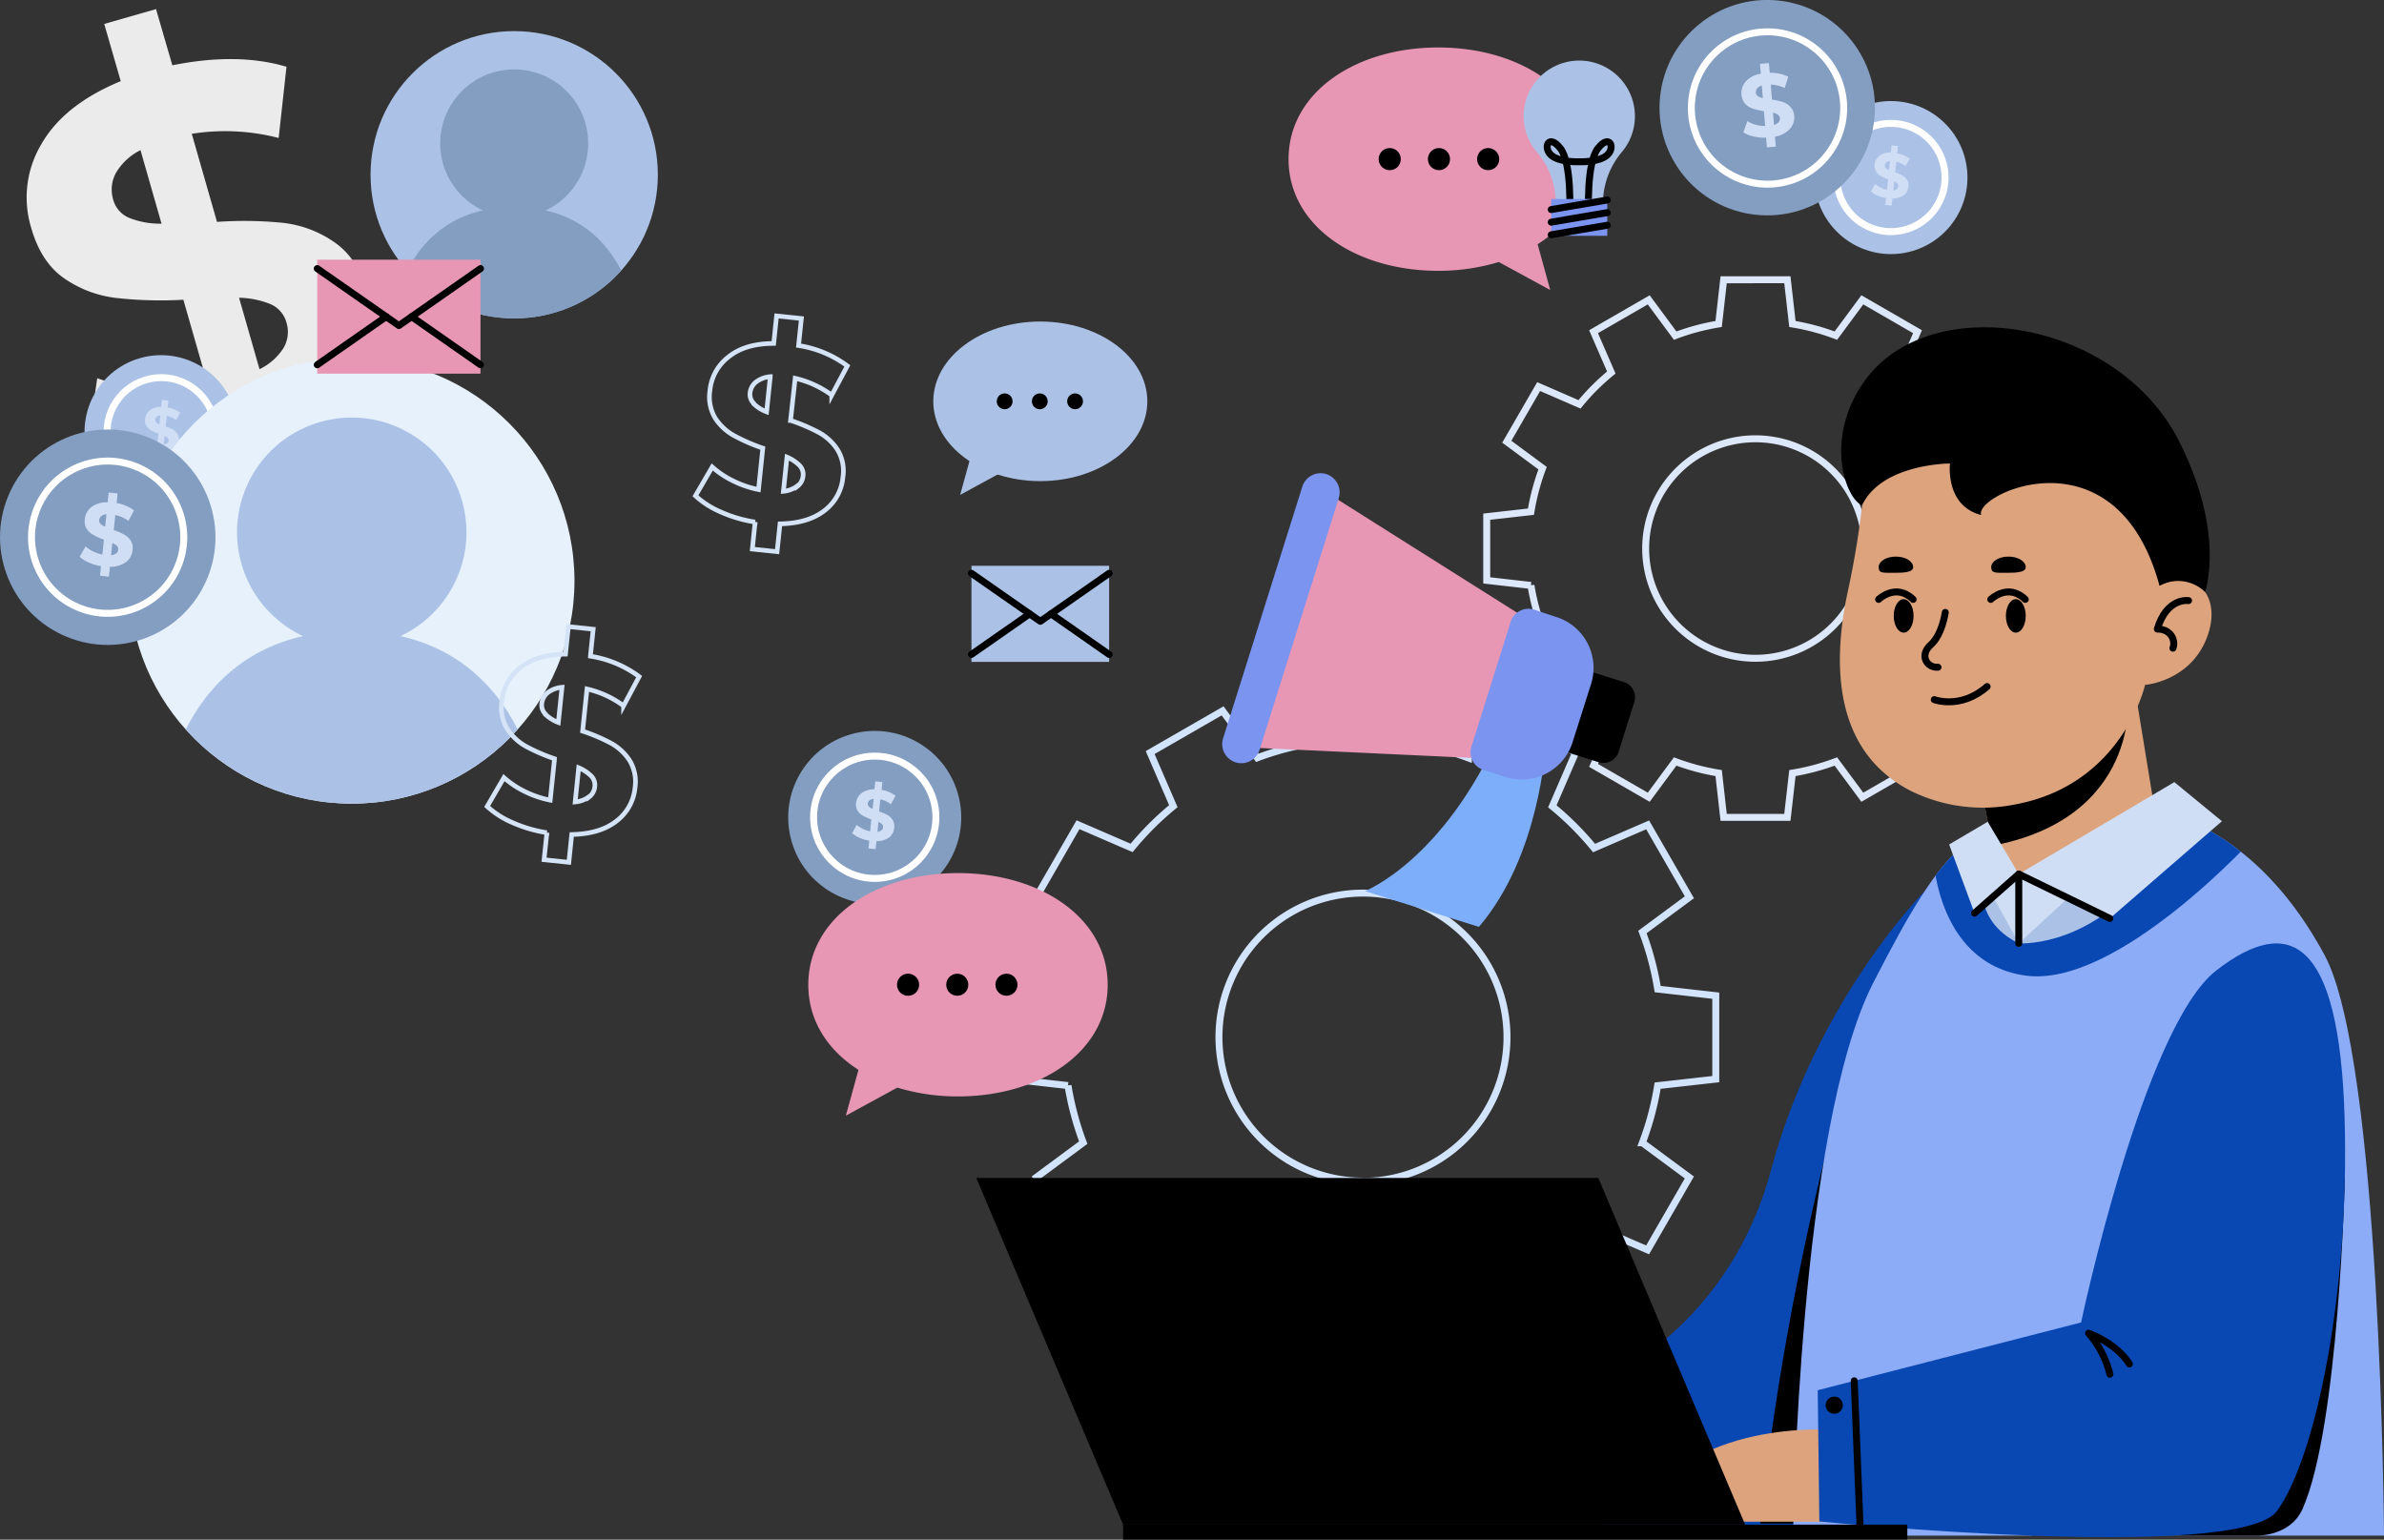 <svg id="Layer_1" data-name="Layer 1" xmlns="http://www.w3.org/2000/svg" xmlns:xlink="http://www.w3.org/1999/xlink" viewBox="0 0 514.17 332.08"><rect x="0" y="0" width="514.17" height="332.08" fill="#333333" stroke="none"/><defs><style>.cls-1,.cls-11,.cls-14,.cls-15,.cls-22,.cls-23,.cls-24,.cls-27,.cls-3,.cls-4{fill:none;}.cls-2{fill:#ebebeb;}.cls-3{stroke:#d2e3fc;}.cls-15,.cls-27,.cls-3,.cls-4{stroke-miterlimit:10;}.cls-11,.cls-15,.cls-3,.cls-4{stroke-width:1.5px;}.cls-4{stroke:#dce7f9;}.cls-5{fill:#0948b3;}.cls-6{fill:#8cacf7;}.cls-7{clip-path:url(#clip-path);}.cls-8{fill:#dca37c;}.cls-9{clip-path:url(#clip-path-2);}.cls-10{clip-path:url(#clip-path-3);}.cls-11{stroke:#000;stroke-linecap:round;stroke-linejoin:round;}.cls-12{fill:#abc2e6;}.cls-13{fill:#d0def5;}.cls-14,.cls-15,.cls-22,.cls-23,.cls-24{stroke:#fff;}.cls-14{stroke-miterlimit:10;stroke-width:1.5px;}.cls-16{clip-path:url(#clip-path-9);}.cls-17{fill:#839ec1;}.cls-18{fill:#e6f1fc;}.cls-19{clip-path:url(#clip-path-11);}.cls-20{clip-path:url(#clip-path-12);}.cls-21{fill:#e797b3;}.cls-22{stroke-miterlimit:10;stroke-width:1.5px;}.cls-23{stroke-miterlimit:10;stroke-width:1.5px;}.cls-24{stroke-miterlimit:10;stroke-width:1.5px;}.cls-25{fill:#7daefa;}.cls-26{fill:#7a94f0;}.cls-27{stroke:#d5e3f7;}</style><clipPath id="clip-path" transform="translate(-11.83 -2.92)"><path class="cls-1" d="M460.16,176.16s31.9-6.29,53,32.71C525.39,231.41,526,334.13,526,334.13H398.56s1.1-87.65,17.29-119.25S437.11,179.78,460.16,176.16Z"/></clipPath><clipPath id="clip-path-2" transform="translate(-11.83 -2.92)"><path class="cls-1" d="M471.46,146.5l5.41,33.08a18.17,18.17,0,0,1-10.47,19.55c-6.69,3-15.26,3.4-23.39-6l-7.51-39.41Z"/></clipPath><clipPath id="clip-path-3" transform="translate(-11.83 -2.92)"><path class="cls-1" d="M414.45,99.94a188.87,188.87,0,0,1-4.13,30.7c-3.23,15.24-3.24,34.29,13.73,42.92a35.26,35.26,0,0,0,22.49,2.85c23.15-4.35,27.93-25.77,27.93-25.77s9.32-.69,13.11-9.65-1.72-15.87-10-11.73C481,107.18,447.91,95.45,414.45,99.94Z"/></clipPath><clipPath id="clip-path-9" transform="translate(-11.83 -2.92)"><circle class="cls-1" cx="122.73" cy="40.61" r="30.98"/></clipPath><clipPath id="clip-path-11" transform="translate(-11.83 -2.92)"><circle class="cls-1" cx="87.69" cy="128.2" r="48.05"/></clipPath><clipPath id="clip-path-12" transform="translate(-11.83 -2.92)"><circle class="cls-1" cx="90.07" cy="127.93" r="48.05"/></clipPath></defs><path class="cls-2" d="M89,83.67Q84.14,92.12,72,97.3l3.59,12.5L64.4,113l-3.49-12.17a63.08,63.08,0,0,1-16.56,1.62,41.16,41.16,0,0,1-13.79-2.58L32.8,84.5a42.24,42.24,0,0,0,11.43,2.39,47.1,47.1,0,0,0,12.49-.68L51.38,67.57a86.2,86.2,0,0,1-14.61-.4,24.61,24.61,0,0,1-11.13-4.24q-5-3.47-7.12-11a22.37,22.37,0,0,1,2.19-17.84q4.84-8.57,17.16-13.67L34.31,8.08l11.17-3.2L49,17q14.06-2.82,24.62.32L71.93,32.68a46.06,46.06,0,0,0-18.74-.9l5.44,19A84.08,84.08,0,0,1,73,51a24.09,24.09,0,0,1,11,4.2q5,3.47,7.1,10.84A22,22,0,0,1,89,83.67ZM39.67,49.9a17.81,17.81,0,0,0,7,1.26L42.13,35.31a12.59,12.59,0,0,0-5.35,5,7.54,7.54,0,0,0-.54,5.66A5.9,5.9,0,0,0,39.67,49.9ZM73,77.94a6.84,6.84,0,0,0,.63-5.39,6.06,6.06,0,0,0-3.38-4,19,19,0,0,0-6.86-1.41l4.41,15.41A12.61,12.61,0,0,0,73,77.94Z" transform="translate(-11.83 -2.92)"/><path class="cls-3" d="M381.88,235.67v-18l-12.53-1.42a63.42,63.42,0,0,0-3.29-12.31l10.13-7.49-9-15.62-11.56,5a64.33,64.33,0,0,0-9-9l5-11.56-15.62-9-7.49,10.13a63.23,63.23,0,0,0-12.31-3.29l-1.42-12.53h-18l-1.42,12.53A63.42,63.42,0,0,0,283,166.37l-7.49-10.13-15.62,9,5,11.56a64.87,64.87,0,0,0-9,9l-11.56-5-9,15.62,10.13,7.49a64.88,64.88,0,0,0-3.29,12.31l-12.53,1.42v18l12.53,1.42a64.88,64.88,0,0,0,3.29,12.31l-10.13,7.49,9,15.62,11.56-5a64.87,64.87,0,0,0,9,9l-5,11.56,15.62,9L283,286.93a63.42,63.42,0,0,0,12.31,3.29l1.42,12.53h18l1.42-12.53a63.23,63.23,0,0,0,12.31-3.29L336,297.06l15.62-9-5-11.56a64.33,64.33,0,0,0,9-9l11.56,5,9-15.62-10.13-7.49a63.42,63.42,0,0,0,3.29-12.31Zm-76.1,22a31.06,31.06,0,1,1,31.07-31.06A31.06,31.06,0,0,1,305.78,257.71Z" transform="translate(-11.83 -2.92)"/><path class="cls-4" d="M448.43,128.1V114.36l-9.55-1.08a48.16,48.16,0,0,0-2.5-9.38l7.72-5.71L437.23,86.3l-8.81,3.83a49.42,49.42,0,0,0-6.86-6.86l3.83-8.81-11.9-6.87-5.71,7.72a48.8,48.8,0,0,0-9.37-2.51l-1.09-9.54H383.58L382.5,72.8a49.1,49.1,0,0,0-9.38,2.51l-5.7-7.72-11.9,6.87,3.83,8.81a48.35,48.35,0,0,0-6.86,6.86l-8.81-3.83-6.87,11.89,7.72,5.71a48.9,48.9,0,0,0-2.51,9.38l-9.54,1.08V128.1l9.54,1.09a48.8,48.8,0,0,0,2.51,9.37l-7.72,5.71,6.87,11.9,8.81-3.83a50,50,0,0,0,6.86,6.86l-3.83,8.8,11.9,6.87,5.7-7.71a49.08,49.08,0,0,0,9.38,2.5l1.08,9.55h13.74l1.09-9.55a48.78,48.78,0,0,0,9.37-2.5l5.71,7.71,11.9-6.87-3.83-8.8a50,50,0,0,0,6.86-6.86l8.81,3.83,6.87-11.9-7.72-5.71a48.8,48.8,0,0,0,2.51-9.37Zm-58,16.8a23.67,23.67,0,1,1,23.67-23.67A23.66,23.66,0,0,1,390.45,144.9Z" transform="translate(-11.83 -2.92)"/><path class="cls-5" d="M427,195.05s-23.31,23.44-33.16,60.1S354,302.27,354,302.27l4.1,31.86h43.24Z" transform="translate(-11.83 -2.92)"/><path d="M416.65,213.34s-18.09,51.25-25.17,118.19H416Z" transform="translate(-11.83 -2.92)"/><path class="cls-6" d="M460.16,176.16s31.9-6.29,53,32.71C525.39,231.41,526,334.13,526,334.13H398.56s1.1-87.65,17.29-119.25S437.11,179.78,460.16,176.16Z" transform="translate(-11.83 -2.92)"/><g class="cls-7"><path class="cls-5" d="M428.67,186.2s.12,24.39,20.06,27.14S498.58,183,498.58,183,480.43,156.31,428.67,186.2Z" transform="translate(-11.83 -2.92)"/></g><path class="cls-8" d="M407.92,311.35s-32.82-3-43.91,19.78h49.08Z" transform="translate(-11.83 -2.92)"/><path d="M517.56,256.94s-1.25,53.75-9.13,71.43c-2.71,6.09-10.12,5.76-10.12,5.76H449.88Z" transform="translate(-11.83 -2.92)"/><path class="cls-8" d="M471.46,146.5l5.41,33.08a18.17,18.17,0,0,1-10.47,19.55c-6.69,3-15.26,3.4-23.39-6l-7.51-39.41Z" transform="translate(-11.83 -2.92)"/><g class="cls-9"><path d="M400,149.4l70.7,6.63s1,30.48-43,30.48S400,149.4,400,149.4Z" transform="translate(-11.83 -2.92)"/></g><path class="cls-5" d="M460.67,288.15s13.44-63.71,29.14-75.9,26.55-7,27.69,31.67-6.4,73.59-14.55,84.86-98.73,2.29-98.73,2.29l-.35-28.3Z" transform="translate(-11.83 -2.92)"/><path class="cls-8" d="M414.45,99.94a188.87,188.87,0,0,1-4.13,30.7c-3.23,15.24-3.24,34.29,13.73,42.92a35.26,35.26,0,0,0,22.49,2.85c23.15-4.35,27.93-25.77,27.93-25.77s9.32-.69,13.11-9.65-1.72-15.87-10-11.73C481,107.18,447.91,95.45,414.45,99.94Z" transform="translate(-11.83 -2.92)"/><g class="cls-10"><path class="cls-11" d="M483.85,132.46s-4.67-.76-6.74,6.13c3,0,4,2.55,3.37,4.14" transform="translate(-11.83 -2.92)"/></g><g class="cls-10"><path class="cls-11" d="M417,132.2s3.72-3.63,7.44,0" transform="translate(-11.83 -2.92)"/><ellipse cx="410.57" cy="132.84" rx="2.14" ry="3.61"/><path class="cls-11" d="M441.19,132.2s3.72-3.63,7.44,0" transform="translate(-11.83 -2.92)"/><ellipse cx="434.76" cy="132.84" rx="2.14" ry="3.61"/></g><g class="cls-10"><path class="cls-11" d="M429,153.82S434.72,156,440.4,151" transform="translate(-11.83 -2.92)"/></g><g class="cls-10"><path class="cls-11" d="M431.38,135s-.66,4.81-3.14,7-.91,5,1.57,4.83" transform="translate(-11.83 -2.92)"/></g><g class="cls-10"><path d="M424.45,125.25c0-1.26-1.66-2.28-3.72-2.28s-3.72,1-3.72,2.28.81,1.21,2.86,1.21S424.45,126.51,424.45,125.25Z" transform="translate(-11.83 -2.92)"/></g><g class="cls-10"><path d="M448.73,125.25c0-1.26-1.67-2.28-3.72-2.28s-3.72,1-3.72,2.28.81,1.21,2.86,1.21S448.73,126.51,448.73,125.25Z" transform="translate(-11.83 -2.92)"/></g><path d="M487.4,130.59s4.55-12.6-5.7-32.7c-13.41-26.26-54.14-32.77-68.08-12.31-8.39,12.31-3.64,25-.18,26.31,4.28-9,18.95-9,18.95-9S431.3,112,439.12,114c-1.64-4.53,29.17-18.92,38.46,15.24A8.38,8.38,0,0,1,487.4,130.59Z" transform="translate(-11.83 -2.92)"/><polygon points="344.72 254.07 210.56 254.07 242.22 328.83 376.38 328.83 344.72 254.07"/><rect x="242.22" y="328.83" width="169.14" height="3.24"/><path class="cls-12" d="M447.23,206.39s18,1.24,31-20.19c-26.21,7.07-38.55,5.7-38.55,5.7S436.93,201.28,447.23,206.39Z" transform="translate(-11.83 -2.92)"/><line class="cls-11" x1="399.91" y1="297.82" x2="401.25" y2="331.2"/><polygon class="cls-13" points="435.4 188.52 468.95 168.69 479.21 177.12 455.04 198.09 445.92 193.76 435.4 203.47 435.4 188.52"/><polygon class="cls-13" points="428.7 177.24 420.38 182.14 425.86 196.95 430.19 193.99 435.4 203.47 435.4 188.52 428.7 177.24"/><polyline class="cls-11" points="455.04 198.09 435.4 188.52 425.86 196.95"/><line class="cls-11" x1="435.4" y1="188.52" x2="435.4" y2="203.47"/><path d="M409.28,306a1.85,1.85,0,1,1-1.85-1.85A1.85,1.85,0,0,1,409.28,306Z" transform="translate(-11.83 -2.92)"/><path class="cls-11" d="M466.88,299.3a21.12,21.12,0,0,0-4.6-8.83c6.58,2.55,8.79,6.63,8.79,6.63" transform="translate(-11.83 -2.92)"/><path class="cls-12" d="M63,97.74A16.51,16.51,0,1,1,48.33,79.62,16.51,16.51,0,0,1,63,97.74Z" transform="translate(-11.83 -2.92)"/><circle class="cls-14" cx="46.61" cy="96.04" r="11.67" transform="translate(-29.92 8.2) rotate(-11.41)"/><path class="cls-13" d="M49.4,99.84a4,4,0,0,1-2.46.75l-.16,1.52L45.42,102l.16-1.49a7.18,7.18,0,0,1-1.88-.55A4.89,4.89,0,0,1,42.3,99l.92-1.58a5.24,5.24,0,0,0,1.15.77,5.7,5.7,0,0,0,1.39.47L46,96.43a10,10,0,0,1-1.58-.69,2.94,2.94,0,0,1-1-.95,2.23,2.23,0,0,1-.29-1.51,2.61,2.61,0,0,1,1-1.85,3.9,3.9,0,0,1,2.48-.74l.16-1.51,1.36.14L48,90.8a6,6,0,0,1,2.68,1.12l-.86,1.6a5.39,5.39,0,0,0-2-.92l-.25,2.31a10.46,10.46,0,0,1,1.57.66,2.91,2.91,0,0,1,1,1,2.27,2.27,0,0,1,.3,1.5A2.59,2.59,0,0,1,49.4,99.84ZM45.5,94a2,2,0,0,0,.71.45l.2-1.93a1.43,1.43,0,0,0-.8.31.86.86,0,0,0-.31.59A.66.66,0,0,0,45.5,94Zm2.4,4.53a.81.81,0,0,0,.31-.56.7.7,0,0,0-.2-.58,2.23,2.23,0,0,0-.68-.46l-.2,1.88A1.46,1.46,0,0,0,47.9,98.51Z" transform="translate(-11.83 -2.92)"/><path class="cls-12" d="M436.07,42.94a16.5,16.5,0,1,1-14.7-18.13A16.49,16.49,0,0,1,436.07,42.94Z" transform="translate(-11.83 -2.92)"/><path class="cls-15" d="M408.05,40a11.67,11.67,0,1,0,12.82-10.4A11.66,11.66,0,0,0,408.05,40Z" transform="translate(-11.83 -2.92)"/><path class="cls-13" d="M422.44,45a4,4,0,0,1-2.46.74l-.16,1.52-1.36-.14.16-1.48a7.81,7.81,0,0,1-1.89-.56,4.83,4.83,0,0,1-1.39-.89l.92-1.58a4.91,4.91,0,0,0,1.15.77,5.3,5.3,0,0,0,1.39.47l.24-2.27a9.64,9.64,0,0,1-1.58-.69,2.77,2.77,0,0,1-1-1,2.28,2.28,0,0,1-.3-1.51,2.66,2.66,0,0,1,1-1.85,4,4,0,0,1,2.48-.74l.15-1.51,1.37.14L421,36a6,6,0,0,1,2.68,1.12l-.86,1.6a5.36,5.36,0,0,0-2-.92l-.24,2.31a9,9,0,0,1,1.56.67,2.82,2.82,0,0,1,1,.94,2.21,2.21,0,0,1,.29,1.5A2.58,2.58,0,0,1,422.44,45Zm-3.9-5.86a2,2,0,0,0,.71.44l.2-1.93a1.43,1.43,0,0,0-.8.31.84.84,0,0,0-.31.59A.69.69,0,0,0,418.54,39.18Zm2.4,4.52a.81.81,0,0,0,.31-.56.73.73,0,0,0-.2-.58,2.35,2.35,0,0,0-.69-.46L420.17,44A1.46,1.46,0,0,0,420.94,43.7Z" transform="translate(-11.83 -2.92)"/><circle class="cls-12" cx="110.9" cy="37.69" r="30.98"/><g class="cls-16"><path class="cls-17" d="M96.21,72.7h53.05s-1.93-25.11-26.53-25.11S96.21,72.7,96.21,72.7Z" transform="translate(-11.83 -2.92)"/></g><g class="cls-16"><circle class="cls-17" cx="110.9" cy="30.93" r="15.96"/></g><circle class="cls-18" cx="75.85" cy="125.28" r="48.05"/><g class="cls-19"><path class="cls-12" d="M46.55,178h82.27S125.83,139,87.69,139,46.55,178,46.55,178Z" transform="translate(-11.83 -2.92)"/></g><g class="cls-20"><circle class="cls-12" cx="87.69" cy="117.73" r="24.74" transform="translate(-36.23 20.01) rotate(-13.1)"/></g><rect class="cls-12" x="209.52" y="122.03" width="29.69" height="20.73"/><polyline class="cls-11" points="209.52 123.65 224.37 134.01 239.21 123.65"/><line class="cls-11" x1="222.06" y1="132.4" x2="209.52" y2="141.15"/><line class="cls-11" x1="239.21" y1="141.15" x2="226.68" y2="132.4"/><rect class="cls-21" x="68.42" y="56.01" width="35.21" height="24.58"/><polyline class="cls-11" points="68.42 57.93 86.03 70.22 103.63 57.93"/><line class="cls-11" x1="83.28" y1="68.3" x2="68.42" y2="78.68"/><line class="cls-11" x1="103.63" y1="78.68" x2="88.77" y2="68.3"/><path class="cls-21" d="M354.31,37.24c0-14.38-14.45-24.08-32.28-24.08s-32.29,9.7-32.29,24.08S304.19,61.33,322,61.33a44.64,44.64,0,0,0,13.08-1.9l11.1,6.05-2.72-9.88C350.13,51.36,354.31,45,354.31,37.24Z" transform="translate(-11.83 -2.92)"/><path d="M313.94,37.24a2.38,2.38,0,1,0-2.37,2.38A2.37,2.37,0,0,0,313.94,37.24Z" transform="translate(-11.83 -2.92)"/><path d="M335.17,37.24a2.38,2.38,0,1,0-2.37,2.38A2.37,2.37,0,0,0,335.17,37.24Z" transform="translate(-11.83 -2.92)"/><path d="M324.56,37.24a2.38,2.38,0,1,0-2.38,2.38A2.38,2.38,0,0,0,324.56,37.24Z" transform="translate(-11.83 -2.92)"/><ellipse class="cls-12" cx="224.37" cy="86.56" rx="23.08" ry="17.21"/><polygon class="cls-12" points="209.58 97.67 207.08 106.74 217.41 101.11 209.58 97.67"/><path d="M242,89.48a1.7,1.7,0,1,1,1.7,1.7A1.7,1.7,0,0,1,242,89.48Z" transform="translate(-11.83 -2.92)"/><path d="M226.81,89.48a1.7,1.7,0,1,1,1.69,1.7A1.7,1.7,0,0,1,226.81,89.48Z" transform="translate(-11.83 -2.92)"/><path d="M234.39,89.48a1.7,1.7,0,1,1,1.7,1.7A1.7,1.7,0,0,1,234.39,89.48Z" transform="translate(-11.83 -2.92)"/><circle class="cls-17" cx="35.07" cy="118.8" r="23.23" transform="translate(-99.19 97.02) rotate(-64.8)"/><circle class="cls-22" cx="35.05" cy="118.8" r="16.42" transform="translate(-100.31 106.77) rotate(-69.35)"/><path class="cls-13" d="M39,124.16a5.69,5.69,0,0,1-3.46,1l-.22,2.14-1.92-.2.22-2.08a10.55,10.55,0,0,1-2.65-.78A6.83,6.83,0,0,1,29,123l1.3-2.23a6.86,6.86,0,0,0,1.61,1.08,8,8,0,0,0,2,.67l.33-3.2a14,14,0,0,1-2.22-1A4.06,4.06,0,0,1,30.53,117a3.21,3.21,0,0,1-.41-2.12,3.72,3.72,0,0,1,1.44-2.61,5.5,5.5,0,0,1,3.49-1l.22-2.13,1.91.2L37,111.43A8.41,8.41,0,0,1,40.73,113l-1.2,2.26A7.47,7.47,0,0,0,36.7,114l-.34,3.25a13.42,13.42,0,0,1,2.2.94A4,4,0,0,1,40,119.48a3.1,3.1,0,0,1,.42,2.1A3.68,3.68,0,0,1,39,124.16Zm-5.49-8.25a2.82,2.82,0,0,0,1,.62l.28-2.71a2,2,0,0,0-1.13.43,1.23,1.23,0,0,0-.43.83A1,1,0,0,0,33.5,115.91Zm3.38,6.37a1.14,1.14,0,0,0,.43-.79,1,1,0,0,0-.27-.82,3.19,3.19,0,0,0-1-.64l-.27,2.64A2,2,0,0,0,36.88,122.28Z" transform="translate(-11.83 -2.92)"/><circle class="cls-17" cx="393" cy="26.16" r="23.23" transform="translate(313.85 411.3) rotate(-83.97)"/><circle class="cls-23" cx="381.21" cy="23.29" r="16.43"/><path class="cls-13" d="M397.85,30.74a5.6,5.6,0,0,1-3.2,1.66l.18,2.15-1.92.16-.18-2.1a10.33,10.33,0,0,1-2.74-.27,6.76,6.76,0,0,1-2.16-.87l.86-2.42a7.4,7.4,0,0,0,1.78.76,8,8,0,0,0,2.06.29l-.27-3.2a16.38,16.38,0,0,1-2.36-.54,4.17,4.17,0,0,1-1.67-1.05,3.23,3.23,0,0,1-.8-2,3.71,3.71,0,0,1,.93-2.83,5.57,5.57,0,0,1,3.24-1.66l-.18-2.13,1.92-.16.17,2.09a8.49,8.49,0,0,1,4,.85l-.77,2.44a7.83,7.83,0,0,0-3-.76L394,24.4a13.9,13.9,0,0,1,2.33.51A4,4,0,0,1,398,26a3.12,3.12,0,0,1,.8,2A3.64,3.64,0,0,1,397.85,30.74Zm-6.92-7.1a2.9,2.9,0,0,0,1.1.43l-.22-2.72a2.1,2.1,0,0,0-1,.64,1.28,1.28,0,0,0-.28.9A1,1,0,0,0,390.93,23.64Zm4.51,5.64a1.11,1.11,0,0,0,.27-.85,1,1,0,0,0-.42-.76,3.27,3.27,0,0,0-1.07-.45l.22,2.65A2.15,2.15,0,0,0,395.44,29.28Z" transform="translate(-11.83 -2.92)"/><circle class="cls-17" cx="200.49" cy="179.23" r="18.66" transform="translate(-46.99 46.73) rotate(-12.99)"/><circle class="cls-24" cx="188.66" cy="176.27" r="13.19"/><path class="cls-13" d="M203.64,183.51a4.49,4.49,0,0,1-2.78.84l-.18,1.72-1.54-.16.18-1.67a8.22,8.22,0,0,1-2.13-.63,5.37,5.37,0,0,1-1.58-1l1-1.79a5.67,5.67,0,0,0,1.3.87,6.68,6.68,0,0,0,1.58.53l.26-2.57a12.41,12.41,0,0,1-1.78-.77,3.37,3.37,0,0,1-1.17-1.08,2.6,2.6,0,0,1-.33-1.71,3,3,0,0,1,1.16-2.09,4.41,4.41,0,0,1,2.8-.84l.18-1.71,1.53.16-.17,1.68a6.78,6.78,0,0,1,3,1.26l-1,1.82a6.07,6.07,0,0,0-2.27-1.05l-.27,2.62a10.32,10.32,0,0,1,1.76.75,3.14,3.14,0,0,1,1.16,1.07,2.55,2.55,0,0,1,.33,1.69A2.9,2.9,0,0,1,203.64,183.51Zm-4.41-6.62a2.34,2.34,0,0,0,.8.5l.23-2.18a1.62,1.62,0,0,0-.91.35,1,1,0,0,0-.35.67A.79.79,0,0,0,199.23,176.89Zm2.71,5.12a.92.92,0,0,0,.35-.64.81.81,0,0,0-.22-.66,2.5,2.5,0,0,0-.78-.51l-.22,2.12A1.65,1.65,0,0,0,201.94,182Z" transform="translate(-11.83 -2.92)"/><path class="cls-21" d="M218.45,191.23c-17.84,0-32.29,9.7-32.29,24.09,0,7.73,4.18,14.11,10.82,18.35l-2.72,9.88,11.1-6.05a44.66,44.66,0,0,0,13.09,1.9c17.83,0,32.28-9.7,32.28-24.08S236.28,191.23,218.45,191.23Z" transform="translate(-11.83 -2.92)"/><circle cx="217.07" cy="212.39" r="2.38"/><path d="M205.3,215.32a2.38,2.38,0,1,1,2.38,2.37A2.37,2.37,0,0,1,205.3,215.32Z" transform="translate(-11.83 -2.92)"/><circle cx="206.46" cy="212.39" r="2.38"/><path d="M356.63,167.32l-9.35-2.94,5.44-17.29,9.35,2.94a3.44,3.44,0,0,1,2.24,4.3l-3.38,10.75A3.43,3.43,0,0,1,356.63,167.32Z" transform="translate(-11.83 -2.92)"/><polygon class="cls-21" points="329.35 133.51 324.62 148.55 324.62 148.55 319.88 163.59 267.51 161.14 276.26 133.34 285 105.53 329.35 133.51"/><path class="cls-25" d="M335.44,160.7l9.72,3.06S344,187.4,330.79,202.84l-24.56-7.73S323.12,188.56,335.44,160.7Z" transform="translate(-11.83 -2.92)"/><path class="cls-26" d="M336.62,170.53,331.83,169a4,4,0,0,1-2.64-5.07l8.45-26.86a4,4,0,0,1,5.07-2.65L347.5,136A11.51,11.51,0,0,1,355,150.39l-4,12.61A11.5,11.5,0,0,1,336.62,170.53Z" transform="translate(-11.83 -2.92)"/><path class="cls-26" d="M278.31,167.35h0a4.14,4.14,0,0,1-2.69-5.17l17.09-54.31a4.13,4.13,0,0,1,5.16-2.7h0a4.15,4.15,0,0,1,2.7,5.17l-17.09,54.31A4.14,4.14,0,0,1,278.31,167.35Z" transform="translate(-11.83 -2.92)"/><path class="cls-12" d="M340.44,28a12,12,0,1,1,21.25,7.63,17.32,17.32,0,0,0-4.15,11v1h-10.2V46.37a16.66,16.66,0,0,0-4.1-10.71A12,12,0,0,1,340.44,28Z" transform="translate(-11.83 -2.92)"/><path class="cls-11" d="M350.36,49s.55-10.83-2-14.08-3.79-.18-2,1.45,6.05,1.44,6.05,1.44,4.24.18,6.05-1.44.54-4.7-2-1.45-2,14.08-2,14.08" transform="translate(-11.83 -2.92)"/><rect class="cls-26" x="334.56" y="42.92" width="12.09" height="7.94"/><line class="cls-11" x1="346.65" y1="43.14" x2="334.56" y2="45.2"/><line class="cls-11" x1="346.65" y1="45.86" x2="334.56" y2="47.92"/><line class="cls-11" x1="346.65" y1="48.58" x2="334.56" y2="50.64"/><path class="cls-27" d="M189.71,113q-3.53,2.79-9.65,2.91l-.63,6-5.34-.56.6-5.83a29,29,0,0,1-7.39-2.17,19.17,19.17,0,0,1-5.48-3.49l3.62-6.22a19.51,19.51,0,0,0,4.5,3,21.92,21.92,0,0,0,5.48,1.87l.93-8.93a40.1,40.1,0,0,1-6.2-2.7,11.4,11.4,0,0,1-4.05-3.75,8.89,8.89,0,0,1-1.16-5.93,10.37,10.37,0,0,1,4-7.29Q172.53,77,178.7,77l.62-5.94,5.35.56-.61,5.83a23.58,23.58,0,0,1,10.52,4.39l-3.36,6.3a21.48,21.48,0,0,0-7.89-3.63l-1,9.09a38.86,38.86,0,0,1,6.13,2.61,11.11,11.11,0,0,1,4,3.71,8.76,8.76,0,0,1,1.17,5.89A10.17,10.17,0,0,1,189.71,113Zm-15.33-23a8.22,8.22,0,0,0,2.79,1.75l.79-7.59a5.78,5.78,0,0,0-3.15,1.21,3.5,3.5,0,0,0-1.22,2.34A2.74,2.74,0,0,0,174.38,89.91Zm9.44,17.8a3.16,3.16,0,0,0,1.21-2.2,2.8,2.8,0,0,0-.76-2.3,8.65,8.65,0,0,0-2.71-1.79l-.77,7.38A5.77,5.77,0,0,0,183.82,107.71Z" transform="translate(-11.83 -2.92)"/><path class="cls-27" d="M144.8,180q-3.54,2.79-9.66,2.91l-.62,6-5.35-.56.61-5.83a29.47,29.47,0,0,1-7.4-2.17,19.39,19.39,0,0,1-5.48-3.49l3.62-6.22a20,20,0,0,0,4.5,3,21.89,21.89,0,0,0,5.48,1.86l.93-8.93a40.59,40.59,0,0,1-6.2-2.69,11.49,11.49,0,0,1-4-3.75,8.92,8.92,0,0,1-1.16-5.94,10.36,10.36,0,0,1,4-7.28q3.57-2.83,9.73-2.9l.62-5.94,5.35.56-.61,5.82a23.7,23.7,0,0,1,10.52,4.4l-3.36,6.3a21.32,21.32,0,0,0-7.89-3.63l-.95,9.09a38.46,38.46,0,0,1,6.13,2.61,11.11,11.11,0,0,1,4,3.71,8.8,8.8,0,0,1,1.18,5.88A10.24,10.24,0,0,1,144.8,180Zm-15.34-23a8.38,8.38,0,0,0,2.79,1.75l.79-7.59a5.85,5.85,0,0,0-3.15,1.21,3.54,3.54,0,0,0-1.22,2.34A2.75,2.75,0,0,0,129.46,156.93Zm9.45,17.8a3.19,3.19,0,0,0,1.2-2.2,2.8,2.8,0,0,0-.76-2.3,8.53,8.53,0,0,0-2.71-1.79l-.76,7.38A5.84,5.84,0,0,0,138.91,174.73Z" transform="translate(-11.83 -2.92)"/></svg>
